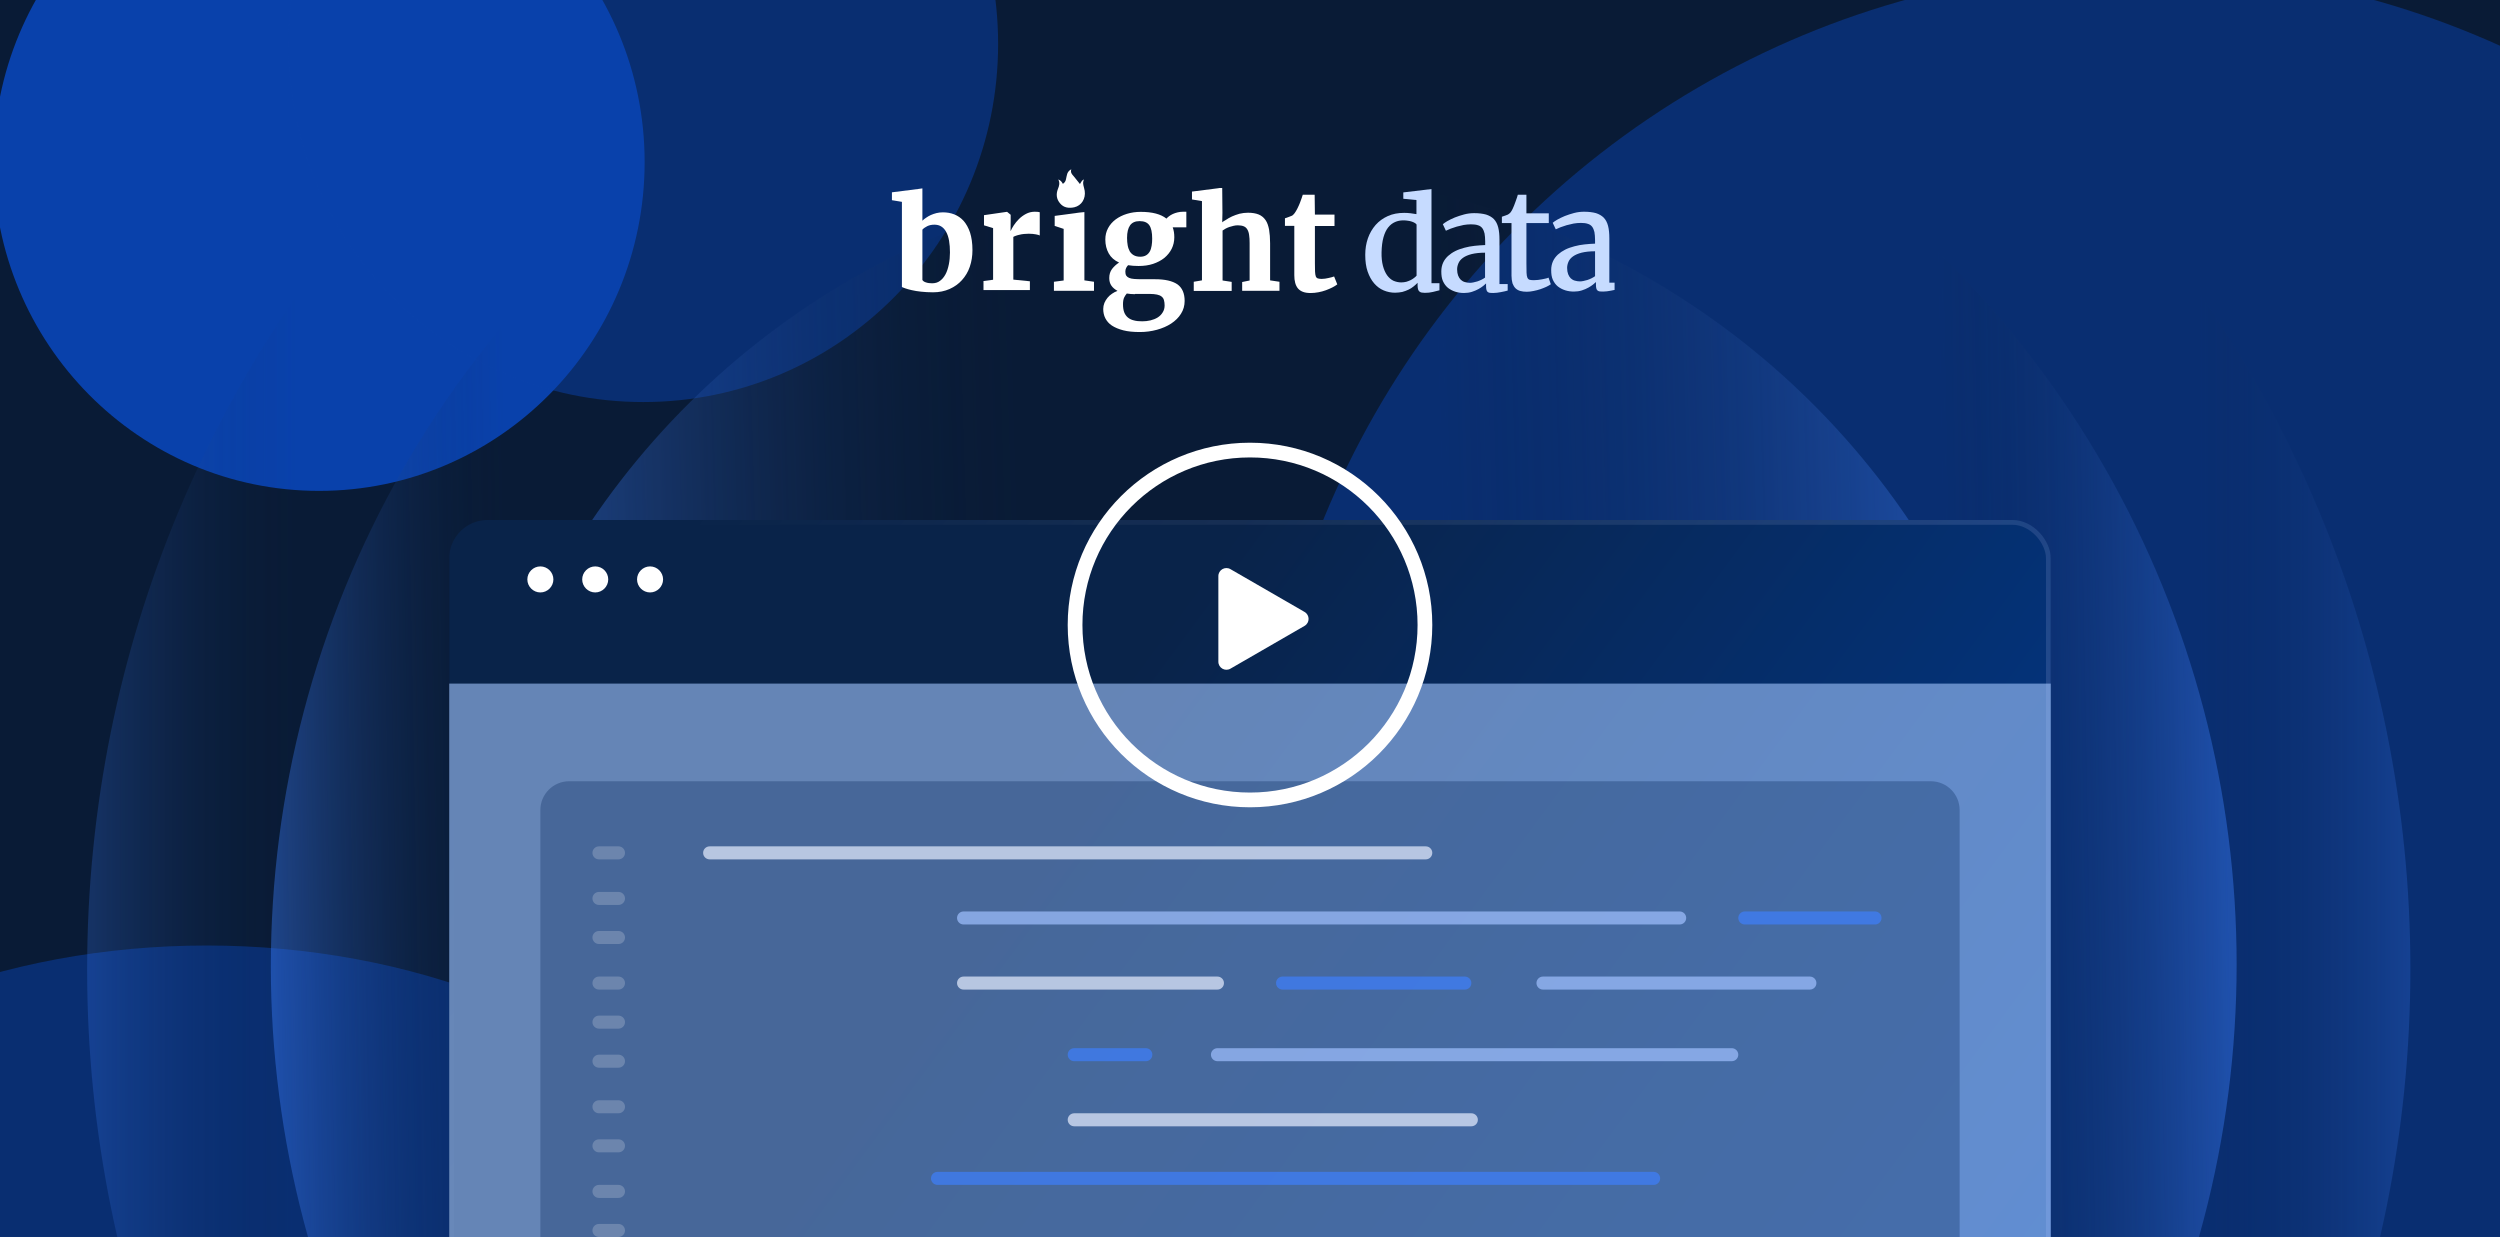 <svg width="384" height="190" viewBox="0 0 384 190" fill="none" xmlns="http://www.w3.org/2000/svg">
<g clip-path="url(#clip0_56477_737)">
<rect x="-0.985" y="-4.923" width="385.969" height="225.477" fill="#091B36"/>
<g filter="url(#filter0_f_56477_737)">
<ellipse cx="49.015" cy="24.9" rx="50" ry="50.5" fill="#0941AB"/>
</g>
<g opacity="0.5" filter="url(#filter1_f_56477_737)">
<ellipse cx="98.809" cy="6.754" rx="54.5" ry="55" fill="#0941AB"/>
</g>
<g opacity="0.5" filter="url(#filter2_f_56477_737)">
<ellipse cx="31.754" cy="207.61" rx="89.354" ry="62.379" fill="#0941AB"/>
</g>
<g opacity="0.5" filter="url(#filter3_f_56477_737)">
<ellipse cx="328.615" cy="132.185" rx="135.631" ry="137.108" fill="#0941AB"/>
</g>
<g opacity="0.6" clip-path="url(#clip1_56477_737)">
<path opacity="0.4" d="M191.81 329.512C93.268 329.536 13.385 248.682 13.385 148.92C13.385 49.158 93.268 -31.735 191.81 -31.759C290.351 -31.783 370.234 49.071 370.234 148.833C370.234 248.595 290.351 329.488 191.81 329.512Z" fill="url(#paint0_linear_56477_737)"/>
<ellipse opacity="0.7" cx="152.556" cy="150.972" rx="152.556" ry="150.972" transform="matrix(-4.37114e-08 1 -1 0.001 343.547 -4.405)" fill="url(#paint1_linear_56477_737)"/>
<ellipse cx="121.437" cy="121.998" rx="121.437" ry="121.998" transform="matrix(-4.37114e-08 1 -1 0.001 314 26.257)" fill="url(#paint2_linear_56477_737)"/>
</g>
<g clip-path="url(#clip2_56477_737)">
<g filter="url(#filter4_bd_56477_737)">
<rect x="69" y="75" width="246" height="158" rx="5.9" fill="url(#paint3_linear_56477_737)"/>
<rect x="69.369" y="75.369" width="245.263" height="157.263" rx="5.531" stroke="url(#paint4_linear_56477_737)" stroke-opacity="0.2" stroke-width="0.737"/>
</g>
<g style="mix-blend-mode:overlay">
<rect x="69" y="105" width="246" height="127" fill="#A2C6FF" fill-opacity="0.6"/>
</g>
<path opacity="0.3" d="M83 124.425C83 121.981 84.981 120 87.425 120H296.575C299.019 120 301 121.981 301 124.425V233H83V124.425Z" fill="#022455"/>
<path d="M95 130H92C91.448 130 91 130.448 91 131C91 131.552 91.448 132 92 132H95C95.552 132 96 131.552 96 131C96 130.448 95.552 130 95 130Z" fill="white" fill-opacity="0.2"/>
<path d="M95 137H92C91.448 137 91 137.448 91 138C91 138.552 91.448 139 92 139H95C95.552 139 96 138.552 96 138C96 137.448 95.552 137 95 137Z" fill="white" fill-opacity="0.2"/>
<path d="M95 143H92C91.448 143 91 143.448 91 144C91 144.552 91.448 145 92 145H95C95.552 145 96 144.552 96 144C96 143.448 95.552 143 95 143Z" fill="white" fill-opacity="0.2"/>
<path d="M95 150H92C91.448 150 91 150.448 91 151C91 151.552 91.448 152 92 152H95C95.552 152 96 151.552 96 151C96 150.448 95.552 150 95 150Z" fill="white" fill-opacity="0.2"/>
<path d="M95 156H92C91.448 156 91 156.448 91 157C91 157.552 91.448 158 92 158H95C95.552 158 96 157.552 96 157C96 156.448 95.552 156 95 156Z" fill="white" fill-opacity="0.2"/>
<path d="M95 162H92C91.448 162 91 162.448 91 163C91 163.552 91.448 164 92 164H95C95.552 164 96 163.552 96 163C96 162.448 95.552 162 95 162Z" fill="white" fill-opacity="0.2"/>
<path d="M95 169H92C91.448 169 91 169.448 91 170C91 170.552 91.448 171 92 171H95C95.552 171 96 170.552 96 170C96 169.448 95.552 169 95 169Z" fill="white" fill-opacity="0.2"/>
<path d="M95 175H92C91.448 175 91 175.448 91 176C91 176.552 91.448 177 92 177H95C95.552 177 96 176.552 96 176C96 175.448 95.552 175 95 175Z" fill="white" fill-opacity="0.2"/>
<path d="M95 182H92C91.448 182 91 182.448 91 183C91 183.552 91.448 184 92 184H95C95.552 184 96 183.552 96 183C96 182.448 95.552 182 95 182Z" fill="white" fill-opacity="0.2"/>
<path d="M95 188H92C91.448 188 91 188.448 91 189C91 189.552 91.448 190 92 190H95C95.552 190 96 189.552 96 189C96 188.448 95.552 188 95 188Z" fill="white" fill-opacity="0.2"/>
<path d="M85 89C85 90.096 84.096 91 83 91C81.904 91 81 90.096 81 89C81 87.904 81.904 87 83 87C84.096 87 85 87.904 85 89Z" fill="white"/>
<path d="M93.425 89C93.425 90.096 92.521 91 91.425 91C90.329 91 89.425 90.096 89.425 89C89.425 87.904 90.329 87 91.425 87C92.548 87 93.425 87.904 93.425 89Z" fill="white"/>
<path d="M101.85 89C101.85 90.096 100.946 91 99.85 91C98.754 91 97.85 90.096 97.85 89C97.85 87.904 98.754 87 99.85 87C100.946 87 101.85 87.904 101.85 89Z" fill="white"/>
<g style="mix-blend-mode:color-dodge" opacity="0.7">
<path d="M219 130H109C108.448 130 108 130.448 108 131C108 131.552 108.448 132 109 132H219C219.552 132 220 131.552 220 131C220 130.448 219.552 130 219 130Z" fill="#E7EEFF"/>
<path d="M258 140H148C147.448 140 147 140.448 147 141C147 141.552 147.448 142 148 142H258C258.552 142 259 141.552 259 141C259 140.448 258.552 140 258 140Z" fill="#9FC0FF"/>
<path d="M288 140H268C267.448 140 267 140.448 267 141C267 141.552 267.448 142 268 142H288C288.552 142 289 141.552 289 141C289 140.448 288.552 140 288 140Z" fill="#3D7FFC"/>
<path d="M187 150H148C147.448 150 147 150.448 147 151C147 151.552 147.448 152 148 152H187C187.552 152 188 151.552 188 151C188 150.448 187.552 150 187 150Z" fill="#E7EEFF"/>
<path d="M225 150H197C196.448 150 196 150.448 196 151C196 151.552 196.448 152 197 152H225C225.552 152 226 151.552 226 151C226 150.448 225.552 150 225 150Z" fill="#3D7FFC"/>
<path d="M278 150H237C236.448 150 236 150.448 236 151C236 151.552 236.448 152 237 152H278C278.552 152 279 151.552 279 151C279 150.448 278.552 150 278 150Z" fill="#9FC0FF"/>
<path d="M266 161H187C186.448 161 186 161.448 186 162C186 162.552 186.448 163 187 163H266C266.552 163 267 162.552 267 162C267 161.448 266.552 161 266 161Z" fill="#9FC0FF"/>
<path d="M176 161H165C164.448 161 164 161.448 164 162C164 162.552 164.448 163 165 163H176C176.552 163 177 162.552 177 162C177 161.448 176.552 161 176 161Z" fill="#3D7FFC"/>
<path d="M226 171H165C164.448 171 164 171.448 164 172C164 172.552 164.448 173 165 173H226C226.552 173 227 172.552 227 172C227 171.448 226.552 171 226 171Z" fill="#E7EEFF"/>
<path d="M254 180H144C143.448 180 143 180.448 143 181C143 181.552 143.448 182 144 182H254C254.552 182 255 181.552 255 181C255 180.448 254.552 180 254 180Z" fill="#3D7FFC"/>
</g>
</g>
<g clip-path="url(#clip3_56477_737)">
<path d="M162.55 27.559C162.832 28.098 162.691 28.551 162.494 29.033C162.183 29.827 162.268 30.593 162.832 31.244C163.397 31.925 164.187 32.01 165.005 31.84C166.134 31.585 166.783 30.507 166.613 29.317C166.529 28.75 166.19 28.183 166.501 27.559C166.218 27.701 166.218 27.701 165.88 28.268C165.569 27.899 165.287 27.503 164.949 27.106C164.666 26.794 164.384 26.51 164.554 26C164.215 26.17 164.046 26.397 163.933 26.68C163.848 26.964 163.792 27.247 163.735 27.531C163.679 27.814 163.538 28.069 163.256 28.239C163.086 27.928 162.917 27.701 162.55 27.559Z" fill="white"/>
<path d="M138.534 44.079V31.004L137 30.75V29.539L141 29.032L141.68 28.935V29.461V33.905C141.835 33.749 142.029 33.573 142.262 33.436C142.476 33.28 142.728 33.143 142.981 33.026C143.252 32.909 143.524 32.811 143.835 32.733C144.146 32.655 144.476 32.616 144.825 32.616C145.447 32.616 146.029 32.714 146.573 32.929C147.117 33.143 147.602 33.475 148.01 33.925C148.418 34.393 148.748 34.979 149 35.721C149.233 36.463 149.369 37.342 149.369 38.416C149.369 39.334 149.233 40.174 148.961 40.974C148.689 41.775 148.282 42.439 147.757 43.025C147.233 43.611 146.592 44.06 145.854 44.392C145.097 44.724 144.262 44.899 143.311 44.899C142.651 44.899 142.049 44.86 141.485 44.802C140.942 44.743 140.456 44.665 140.049 44.568C139.641 44.47 139.311 44.392 139.058 44.294C138.806 44.196 138.612 44.138 138.534 44.079ZM143.524 34.51C143.097 34.51 142.728 34.589 142.418 34.745C142.107 34.901 141.854 35.077 141.68 35.272V43.005C141.777 43.161 141.952 43.298 142.223 43.376C142.495 43.474 142.825 43.513 143.175 43.513C143.641 43.513 144.049 43.396 144.379 43.142C144.728 42.888 145 42.556 145.233 42.126C145.466 41.697 145.621 41.189 145.738 40.623C145.854 40.056 145.913 39.431 145.913 38.787C145.913 38.123 145.874 37.518 145.777 36.971C145.68 36.444 145.544 35.995 145.33 35.623C145.136 35.252 144.884 34.979 144.573 34.784C144.301 34.608 143.932 34.51 143.524 34.51Z" fill="white"/>
<path d="M151.064 44.551V43.165L152.54 42.969V35.041L151.142 34.611V33.049L154.637 32.541H154.695L155.239 32.99V33.85L155.22 35.451H155.259C155.336 35.236 155.492 34.963 155.705 34.631C155.919 34.299 156.191 33.967 156.501 33.654C156.812 33.342 157.181 33.069 157.589 32.854C157.996 32.639 158.443 32.522 158.928 32.522C159.142 32.522 159.297 32.522 159.414 32.541C159.53 32.561 159.628 32.58 159.705 32.6V36.173C159.628 36.115 159.433 36.056 159.123 35.998C158.812 35.939 158.424 35.9 157.996 35.9C157.763 35.9 157.511 35.92 157.278 35.939C157.045 35.959 156.812 35.998 156.598 36.056C156.385 36.095 156.21 36.154 156.035 36.213C155.86 36.271 155.744 36.33 155.647 36.388V42.95L158.191 43.204V44.551H151.064Z" fill="white"/>
<path d="M161.883 44.665V43.279L163.378 43.083V35.155L162 34.706V33.163L165.767 32.655L166.563 32.576V33.104V43.064L168.038 43.279V44.665H161.883Z" fill="white"/>
<path d="M174.884 40.856C174.301 40.856 173.758 40.816 173.276 40.734C173.155 40.856 173.055 40.999 172.974 41.161C172.894 41.324 172.854 41.507 172.854 41.73C172.854 41.974 172.894 42.178 172.994 42.34C173.095 42.483 173.236 42.605 173.437 42.686C173.638 42.767 173.879 42.828 174.201 42.848C174.522 42.869 174.884 42.889 175.306 42.889H177.417C178.945 42.889 180.071 43.153 180.835 43.661C181.579 44.19 181.961 45.044 181.961 46.223C181.961 46.934 181.78 47.605 181.398 48.195C181.036 48.784 180.533 49.272 179.89 49.699C179.267 50.106 178.523 50.431 177.699 50.654C176.875 50.878 176.01 51 175.105 51H175.085C174.08 51 173.236 50.919 172.532 50.736C171.828 50.553 171.245 50.309 170.783 50.004C170.321 49.699 169.999 49.313 169.778 48.886C169.557 48.459 169.456 47.971 169.456 47.463C169.456 47.138 169.516 46.833 169.637 46.528C169.758 46.243 169.919 45.979 170.12 45.735C170.321 45.491 170.542 45.288 170.823 45.105C171.085 44.922 171.366 44.78 171.647 44.678C171.245 44.454 170.924 44.19 170.703 43.865C170.481 43.54 170.381 43.153 170.381 42.706C170.381 42.157 170.522 41.71 170.803 41.324C171.085 40.958 171.446 40.612 171.889 40.328C171.165 40.002 170.642 39.535 170.3 38.925C169.959 38.315 169.778 37.604 169.778 36.791C169.778 36.14 169.919 35.571 170.2 35.042C170.481 34.514 170.884 34.067 171.366 33.701C171.869 33.335 172.432 33.05 173.095 32.847C173.758 32.644 174.462 32.542 175.206 32.542H175.226C176.995 32.542 178.302 32.888 179.166 33.579C179.267 33.457 179.408 33.335 179.568 33.213C179.729 33.091 179.93 32.969 180.151 32.867C180.373 32.766 180.614 32.684 180.875 32.623C181.137 32.562 181.418 32.522 181.72 32.522H182.222V34.92H180.131C180.212 35.144 180.272 35.388 180.312 35.632C180.353 35.876 180.373 36.16 180.373 36.445C180.373 37.096 180.232 37.685 179.971 38.214C179.709 38.742 179.327 39.21 178.845 39.616C178.362 40.002 177.779 40.307 177.116 40.531C176.432 40.755 175.708 40.856 174.884 40.856ZM174.341 45.186C173.879 45.186 173.457 45.145 173.075 45.084C172.934 45.247 172.793 45.45 172.673 45.694C172.552 45.938 172.492 46.304 172.492 46.731C172.492 47.219 172.552 47.626 172.673 47.951C172.793 48.276 172.994 48.561 173.236 48.764C173.477 48.967 173.799 49.13 174.16 49.211C174.522 49.313 174.945 49.353 175.427 49.353H175.447C175.869 49.353 176.291 49.313 176.714 49.211C177.116 49.109 177.498 48.967 177.819 48.764C178.141 48.561 178.402 48.296 178.583 47.991C178.784 47.687 178.885 47.321 178.885 46.914C178.885 46.609 178.845 46.325 178.784 46.101C178.724 45.877 178.603 45.694 178.423 45.552C178.242 45.41 178.02 45.308 177.719 45.247C177.417 45.186 177.035 45.145 176.573 45.145H174.341V45.186ZM175.146 39.433C175.507 39.433 175.809 39.352 176.05 39.21C176.291 39.067 176.472 38.864 176.613 38.62C176.754 38.376 176.834 38.071 176.895 37.726C176.955 37.38 176.975 37.014 176.975 36.648C176.975 35.713 176.834 35.022 176.533 34.595C176.231 34.168 175.749 33.965 175.045 33.965H175.025C174.362 33.965 173.879 34.189 173.577 34.615C173.276 35.042 173.115 35.673 173.115 36.547C173.115 36.974 173.155 37.36 173.216 37.705C173.276 38.051 173.397 38.356 173.537 38.62C173.698 38.864 173.899 39.067 174.16 39.21C174.422 39.352 174.743 39.433 175.146 39.433Z" fill="white"/>
<path d="M183.36 44.665V43.279L184.622 43.064V30.891L183.088 30.637V29.427L187.068 28.919L187.3 28.88H187.732L187.767 32.675L187.732 34.152C187.907 33.977 188.02 33.964 188.311 33.768C188.602 33.573 188.894 33.397 189.243 33.241C189.593 33.085 189.981 32.948 190.389 32.831C190.797 32.733 191.243 32.675 191.69 32.675C192.35 32.675 192.913 32.772 193.34 32.948C193.767 33.124 194.117 33.417 194.389 33.807C194.661 34.198 194.816 34.686 194.932 35.272C195.03 35.858 195.088 36.561 195.088 37.361V43.064L196.525 43.279V44.665H190.797V43.318L191.942 43.083V37.342C191.942 36.873 191.923 36.463 191.865 36.112C191.826 35.76 191.729 35.487 191.593 35.252C191.457 35.018 191.282 34.862 191.049 34.764C190.816 34.667 190.505 34.608 190.136 34.608C189.923 34.608 189.709 34.627 189.476 34.686C189.243 34.745 189.03 34.803 188.835 34.862C188.622 34.94 188.428 35.018 188.253 35.116C188.078 35.213 187.923 35.311 187.787 35.409V43.083L189.185 43.298V44.685H183.36V44.665Z" fill="white"/>
<path d="M198.805 42.275V34.697H197.368V33.526C197.427 33.506 197.504 33.487 197.621 33.448C197.737 33.409 197.854 33.35 197.99 33.311C198.106 33.272 198.223 33.213 198.339 33.174C198.456 33.135 198.514 33.096 198.533 33.077C198.766 32.901 198.999 32.569 199.252 32.081C199.33 31.944 199.388 31.788 199.485 31.593C199.582 31.397 199.64 31.221 199.718 31.026C199.796 30.831 199.873 30.636 199.932 30.44C200.009 30.245 200.048 30.069 200.106 29.913H201.932L201.97 32.959H204.98V34.717H201.97V40.419C201.97 40.966 201.97 41.396 201.99 41.728C202.009 42.06 202.048 42.294 202.106 42.45C202.165 42.606 202.281 42.724 202.417 42.763C202.553 42.802 202.747 42.841 202.98 42.841H203C203.155 42.841 203.33 42.821 203.524 42.802C203.699 42.782 203.873 42.743 204.048 42.704C204.223 42.665 204.378 42.626 204.534 42.587C204.689 42.548 204.805 42.509 204.902 42.47H204.922L205.407 43.681C205.194 43.837 204.961 43.993 204.65 44.149C204.339 44.306 204.029 44.442 203.66 44.579C203.291 44.716 202.922 44.813 202.514 44.891C202.106 44.969 201.718 45.008 201.31 45.008H201.291C200.844 45.008 200.456 44.95 200.145 44.833C199.834 44.716 199.563 44.54 199.368 44.306C199.174 44.071 199.038 43.798 198.941 43.446C198.844 43.095 198.805 42.724 198.805 42.275Z" fill="white"/>
<path d="M214.284 44.961C213.682 44.961 213.1 44.843 212.537 44.609C211.974 44.375 211.488 44.004 211.08 43.535C210.653 43.047 210.323 42.441 210.071 41.719C209.818 40.996 209.702 40.137 209.702 39.141C209.702 38.223 209.838 37.383 210.11 36.602C210.381 35.821 210.789 35.138 211.294 34.552C211.818 33.966 212.44 33.517 213.178 33.185C213.915 32.853 214.75 32.697 215.682 32.697C216.013 32.697 216.323 32.716 216.653 32.755C216.964 32.794 217.275 32.833 217.566 32.892V30.726L215.547 30.53V29.554L219.314 29.105H219.372L219.877 29.044V43.496H221.1V44.59C220.809 44.668 220.479 44.746 220.09 44.843C219.702 44.941 219.294 44.98 218.867 44.98C218.692 44.98 218.517 44.961 218.381 44.941C218.246 44.922 218.129 44.863 218.032 44.785C217.935 44.707 217.857 44.59 217.818 44.453C217.78 44.316 217.741 44.121 217.741 43.886V43.437C217.566 43.633 217.352 43.808 217.119 44.004C216.886 44.199 216.634 44.355 216.343 44.492C216.051 44.629 215.741 44.746 215.391 44.843C215.061 44.902 214.692 44.961 214.284 44.961ZM215.236 43.379C215.508 43.379 215.76 43.34 216.013 43.281C216.246 43.203 216.479 43.125 216.673 43.027C216.867 42.93 217.042 42.812 217.197 42.695C217.352 42.578 217.488 42.461 217.585 42.344V34.493C217.547 34.415 217.449 34.337 217.333 34.259C217.197 34.181 217.061 34.103 216.867 34.044C216.692 33.986 216.479 33.927 216.265 33.907C216.051 33.868 215.818 33.849 215.566 33.849C215.1 33.849 214.673 33.927 214.284 34.103C213.877 34.279 213.527 34.552 213.216 34.943C212.906 35.333 212.673 35.841 212.498 36.466C212.323 37.091 212.226 37.852 212.207 38.751C212.187 39.551 212.265 40.254 212.42 40.84C212.576 41.426 212.789 41.895 213.061 42.285C213.333 42.656 213.663 42.949 214.032 43.125C214.401 43.281 214.809 43.379 215.236 43.379Z" fill="#C6DBFF"/>
<path d="M221.386 41.683C221.386 41.195 221.483 40.746 221.658 40.355C221.833 39.965 222.085 39.633 222.415 39.32C222.745 39.027 223.114 38.773 223.541 38.559C223.969 38.344 224.435 38.187 224.939 38.051C225.444 37.914 225.969 37.816 226.512 37.758C227.056 37.699 227.6 37.66 228.124 37.641V37.094C228.124 36.606 228.085 36.196 228.027 35.864C227.949 35.532 227.833 35.258 227.677 35.043C227.503 34.828 227.289 34.672 226.998 34.594C226.726 34.497 226.357 34.458 225.93 34.458C225.561 34.458 225.192 34.497 224.823 34.555C224.454 34.633 224.104 34.711 223.755 34.809C223.425 34.907 223.114 35.024 222.823 35.121C222.532 35.239 222.299 35.336 222.104 35.434H222.085L221.619 34.438C221.755 34.321 221.968 34.165 222.299 33.969C222.629 33.774 223.017 33.598 223.464 33.403C223.91 33.227 224.396 33.071 224.901 32.934C225.425 32.798 225.93 32.739 226.435 32.739C227.153 32.739 227.755 32.817 228.26 32.954C228.745 33.11 229.153 33.344 229.464 33.657C229.774 33.989 229.988 34.399 230.124 34.926C230.26 35.453 230.318 36.078 230.318 36.84V43.636H231.58V44.632C231.444 44.671 231.289 44.71 231.114 44.749C230.939 44.788 230.745 44.827 230.551 44.866C230.357 44.905 230.143 44.944 229.949 44.964C229.755 44.983 229.541 45.003 229.367 45.003C229.172 45.003 229.017 45.003 228.862 44.983C228.726 44.964 228.609 44.925 228.512 44.847C228.415 44.769 228.357 44.671 228.318 44.515C228.279 44.378 228.26 44.183 228.26 43.929V43.538C228.163 43.616 228.027 43.733 227.833 43.909C227.638 44.066 227.386 44.241 227.095 44.398C226.803 44.554 226.473 44.71 226.085 44.827C225.716 44.944 225.308 45.003 224.881 45.003C224.415 45.003 223.969 44.944 223.541 44.807C223.114 44.671 222.745 44.476 222.415 44.222C222.085 43.948 221.833 43.616 221.638 43.187C221.444 42.757 221.386 42.269 221.386 41.683ZM225.794 43.441C225.93 43.441 226.104 43.421 226.299 43.382C226.493 43.343 226.706 43.284 226.92 43.226C227.134 43.148 227.347 43.069 227.541 42.972C227.755 42.874 227.93 42.757 228.104 42.64V38.812C227.289 38.812 226.609 38.891 226.046 39.027C225.503 39.164 225.056 39.359 224.726 39.593C224.396 39.828 224.163 40.101 224.027 40.414C223.891 40.726 223.813 41.039 223.813 41.371C223.813 41.742 223.871 42.074 223.969 42.327C224.066 42.581 224.202 42.796 224.376 42.972C224.551 43.128 224.765 43.265 224.998 43.323C225.269 43.401 225.522 43.441 225.794 43.441Z" fill="#C6DBFF"/>
<path d="M232.166 42.333V34.268H230.69V33.291C230.904 33.213 231.117 33.155 231.311 33.077C231.525 32.999 231.68 32.94 231.758 32.862C231.991 32.706 232.166 32.452 232.341 32.081C232.399 31.964 232.457 31.788 232.554 31.593C232.632 31.397 232.71 31.182 232.787 30.968C232.865 30.753 232.943 30.558 233.001 30.362C233.059 30.167 233.117 30.011 233.137 29.913H234.457V32.764H237.894V34.268H234.457V40.458C234.457 41.064 234.457 41.552 234.477 41.904C234.496 42.255 234.535 42.509 234.612 42.665C234.69 42.821 234.807 42.938 234.962 42.978C235.117 43.017 235.331 43.036 235.603 43.036H235.622C235.816 43.036 236.03 43.017 236.244 42.997C236.457 42.978 236.671 42.938 236.865 42.9C237.078 42.86 237.253 42.821 237.428 42.782C237.603 42.743 237.739 42.704 237.836 42.646H237.855L238.205 43.661C238.049 43.778 237.816 43.915 237.525 44.052C237.234 44.188 236.923 44.306 236.593 44.423C236.263 44.54 235.913 44.618 235.544 44.696C235.176 44.774 234.845 44.813 234.515 44.813H234.496C234.127 44.813 233.816 44.774 233.525 44.696C233.234 44.618 233.001 44.481 232.787 44.286C232.593 44.091 232.438 43.837 232.321 43.524C232.224 43.173 232.166 42.782 232.166 42.333Z" fill="#C6DBFF"/>
<path d="M238.263 41.466C238.263 40.977 238.36 40.528 238.535 40.138C238.71 39.747 238.962 39.415 239.292 39.103C239.622 38.81 239.991 38.556 240.419 38.341C240.846 38.126 241.312 37.97 241.817 37.833C242.321 37.697 242.846 37.599 243.389 37.541C243.933 37.482 244.477 37.443 245.001 37.423V36.877C245.001 36.388 244.962 35.978 244.904 35.646C244.826 35.314 244.71 35.041 244.554 34.826C244.38 34.611 244.166 34.455 243.875 34.377C243.603 34.279 243.234 34.24 242.807 34.24C242.438 34.24 242.069 34.279 241.7 34.338C241.331 34.416 240.982 34.494 240.632 34.592C240.302 34.689 239.991 34.806 239.7 34.904C239.409 35.021 239.176 35.119 238.982 35.217H238.962L238.496 34.221C238.632 34.103 238.846 33.947 239.176 33.752C239.506 33.557 239.894 33.381 240.341 33.186C240.787 33.01 241.273 32.854 241.778 32.717C242.302 32.58 242.807 32.522 243.312 32.522C244.03 32.522 244.632 32.6 245.137 32.736C245.622 32.893 246.03 33.127 246.341 33.44C246.652 33.772 246.865 34.182 247.001 34.709C247.137 35.236 247.195 35.861 247.195 36.623V43.419H248.457V44.414C248.322 44.454 248.166 44.493 247.991 44.532C247.817 44.571 247.622 44.61 247.428 44.649C247.234 44.688 247.021 44.727 246.826 44.746C246.632 44.766 246.419 44.785 246.244 44.785C246.05 44.785 245.894 44.785 245.739 44.766C245.603 44.746 245.487 44.707 245.389 44.629C245.292 44.551 245.234 44.454 245.195 44.297C245.156 44.161 245.137 43.965 245.137 43.712V43.321C245.04 43.399 244.904 43.516 244.71 43.692C244.516 43.848 244.263 44.024 243.972 44.18C243.681 44.336 243.351 44.493 242.962 44.61C242.593 44.727 242.186 44.785 241.758 44.785C241.292 44.785 240.846 44.727 240.419 44.59C239.991 44.454 239.622 44.258 239.292 44.004C238.962 43.731 238.71 43.399 238.516 42.969C238.321 42.54 238.263 42.052 238.263 41.466ZM242.69 43.223C242.826 43.223 243.001 43.204 243.195 43.165C243.389 43.126 243.603 43.067 243.817 43.008C244.03 42.93 244.244 42.852 244.438 42.755C244.652 42.657 244.826 42.54 245.001 42.423V38.595C244.186 38.595 243.506 38.673 242.943 38.81C242.399 38.947 241.953 39.142 241.622 39.376C241.292 39.611 241.059 39.884 240.923 40.196C240.787 40.509 240.71 40.821 240.71 41.153C240.71 41.524 240.768 41.856 240.865 42.11C240.962 42.364 241.098 42.579 241.273 42.755C241.448 42.911 241.661 43.047 241.894 43.106C242.166 43.184 242.419 43.223 242.69 43.223Z" fill="#C6DBFF"/>
</g>
<circle cx="192" cy="96" r="26.869" stroke="white" stroke-width="2.263"/>
<path d="M200.381 93.994C201.205 94.47 201.205 95.659 200.381 96.135L188.994 102.709C188.17 103.185 187.14 102.59 187.14 101.639L187.14 88.491C187.14 87.539 188.17 86.945 188.994 87.42L200.381 93.994Z" fill="white"/>
</g>
<defs>
<filter id="filter0_f_56477_737" x="-148.677" y="-173.292" width="395.385" height="396.385" filterUnits="userSpaceOnUse" color-interpolation-filters="sRGB">
<feFlood flood-opacity="0" result="BackgroundImageFix"/>
<feBlend mode="normal" in="SourceGraphic" in2="BackgroundImageFix" result="shape"/>
<feGaussianBlur stdDeviation="73.846" result="effect1_foregroundBlur_56477_737"/>
</filter>
<filter id="filter1_f_56477_737" x="-155.691" y="-248.246" width="509" height="510" filterUnits="userSpaceOnUse" color-interpolation-filters="sRGB">
<feFlood flood-opacity="0" result="BackgroundImageFix"/>
<feBlend mode="normal" in="SourceGraphic" in2="BackgroundImageFix" result="shape"/>
<feGaussianBlur stdDeviation="100" result="effect1_foregroundBlur_56477_737"/>
</filter>
<filter id="filter2_f_56477_737" x="-159.86" y="42.97" width="383.229" height="329.28" filterUnits="userSpaceOnUse" color-interpolation-filters="sRGB">
<feFlood flood-opacity="0" result="BackgroundImageFix"/>
<feBlend mode="normal" in="SourceGraphic" in2="BackgroundImageFix" result="shape"/>
<feGaussianBlur stdDeviation="51.13" result="effect1_foregroundBlur_56477_737"/>
</filter>
<filter id="filter3_f_56477_737" x="42.984" y="-154.923" width="571.262" height="574.215" filterUnits="userSpaceOnUse" color-interpolation-filters="sRGB">
<feFlood flood-opacity="0" result="BackgroundImageFix"/>
<feBlend mode="normal" in="SourceGraphic" in2="BackgroundImageFix" result="shape"/>
<feGaussianBlur stdDeviation="75" result="effect1_foregroundBlur_56477_737"/>
</filter>
<filter id="filter4_bd_56477_737" x="35.105" y="41.105" width="313.79" height="225.79" filterUnits="userSpaceOnUse" color-interpolation-filters="sRGB">
<feFlood flood-opacity="0" result="BackgroundImageFix"/>
<feGaussianBlur in="BackgroundImageFix" stdDeviation="16.948"/>
<feComposite in2="SourceAlpha" operator="in" result="effect1_backgroundBlur_56477_737"/>
<feColorMatrix in="SourceAlpha" type="matrix" values="0 0 0 0 0 0 0 0 0 0 0 0 0 0 0 0 0 0 127 0" result="hardAlpha"/>
<feMorphology radius="1.217" operator="erode" in="SourceAlpha" result="effect2_dropShadow_56477_737"/>
<feOffset dy="4.868"/>
<feGaussianBlur stdDeviation="12.061"/>
<feComposite in2="hardAlpha" operator="out"/>
<feColorMatrix type="matrix" values="0 0 0 0 0 0 0 0 0 0 0 0 0 0 0 0 0 0 0.2 0"/>
<feBlend mode="normal" in2="effect1_backgroundBlur_56477_737" result="effect2_dropShadow_56477_737"/>
<feBlend mode="normal" in="SourceGraphic" in2="effect2_dropShadow_56477_737" result="shape"/>
</filter>
<linearGradient id="paint0_linear_56477_737" x1="370.234" y1="148.833" x2="13.385" y2="148.833" gradientUnits="userSpaceOnUse">
<stop stop-color="#3D7FFC"/>
<stop offset="0.092" stop-color="#091B36" stop-opacity="0"/>
<stop offset="0.91" stop-color="#091B36" stop-opacity="0"/>
<stop offset="1" stop-color="#3D7FFC"/>
</linearGradient>
<linearGradient id="paint1_linear_56477_737" x1="147.174" y1="1.154" x2="152.643" y2="301.943" gradientUnits="userSpaceOnUse">
<stop stop-color="#3D7FFC"/>
<stop offset="0.144" stop-color="#091B36" stop-opacity="0"/>
<stop offset="0.876" stop-color="#091B36" stop-opacity="0"/>
<stop offset="1" stop-color="#3D7FFC"/>
</linearGradient>
<linearGradient id="paint2_linear_56477_737" x1="114.366" y1="-3.433" x2="121.503" y2="243.994" gradientUnits="userSpaceOnUse">
<stop stop-color="#3D7FFC"/>
<stop offset="0.383" stop-color="#091B36" stop-opacity="0"/>
<stop offset="0.641" stop-color="#091B36" stop-opacity="0"/>
<stop offset="1" stop-color="#3D7FFC"/>
</linearGradient>
<linearGradient id="paint3_linear_56477_737" x1="104.6" y1="68.208" x2="314.928" y2="223.744" gradientUnits="userSpaceOnUse">
<stop offset="0.28" stop-color="#092349"/>
<stop offset="1" stop-color="#003C97"/>
</linearGradient>
<linearGradient id="paint4_linear_56477_737" x1="102.441" y1="78.16" x2="282.526" y2="228.148" gradientUnits="userSpaceOnUse">
<stop stop-color="white" stop-opacity="0"/>
<stop offset="1" stop-color="#BBB7FF"/>
</linearGradient>
<clipPath id="clip0_56477_737">
<rect width="384" height="190" fill="white"/>
</clipPath>
<clipPath id="clip1_56477_737">
<rect width="366" height="286.891" fill="white" transform="translate(9 5.055)"/>
</clipPath>
<clipPath id="clip2_56477_737">
<rect x="69" y="75" width="246" height="158" rx="5.908" fill="white"/>
</clipPath>
<clipPath id="clip3_56477_737">
<rect width="111" height="25" fill="white" transform="translate(137 26)"/>
</clipPath>
</defs>
</svg>
